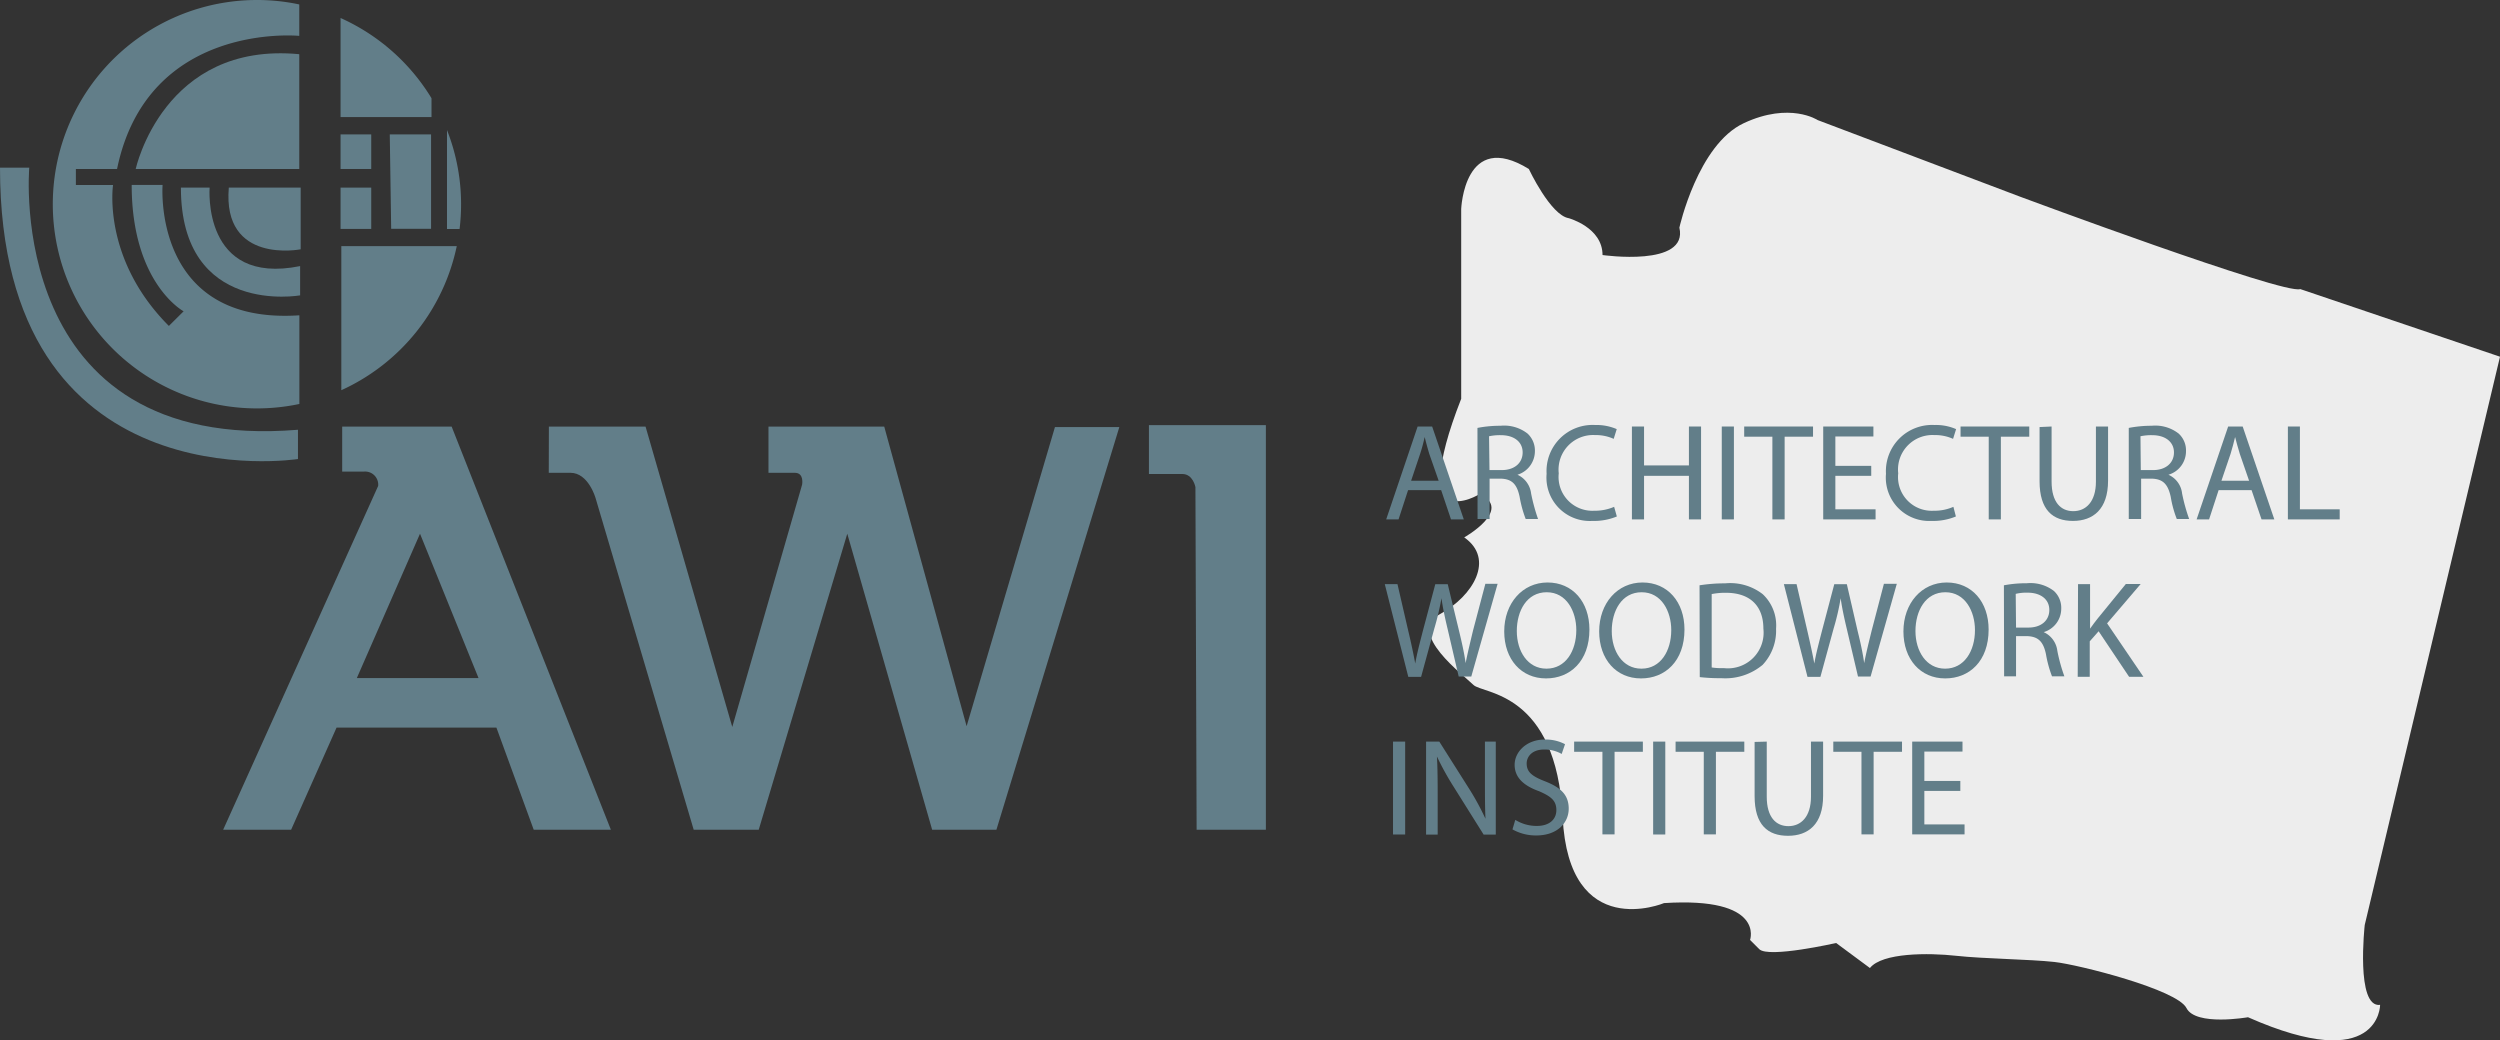 <svg xmlns="http://www.w3.org/2000/svg" viewBox="0 0 230.65 95.98"><rect x="0" y="0" width="230.65" height="95.98" fill="#333333" stroke="none"/><defs><style>.cls-1{fill:#ededed;}.cls-2{fill:#627e89;}</style></defs><title>Asset 1</title><g id="Layer_2" data-name="Layer 2"><g id="Layer_1-2" data-name="Layer 1"><path class="cls-1" d="M154.94,21s1.7-7.66,5.95-9.64,6.81-.28,6.81-.28l18.71,7.08s24.39,9.08,25.81,8.51l18.43,6.24L218.17,85.34s-.85,7.66,1.42,7.37c0,0,0,6.53-12.19,1.14,0,0-4.82.85-5.68-.85s-9.92-4-12.19-4.25-6.52-.29-9.07-.57-6.81-.29-7.94,1.13L169.4,87s-6.24,1.42-7.09.57l-.85-.85s1.42-4-7.94-3.4c0,0-8.79,3.68-9.35-7.94s-7.38-11.34-8.23-12.19-6.23-4.82-3.11-6.52,5.1-5.11,2.26-7.09c0,0,4.54-2.56,1.42-4,0,0-6.8,4.25-1.7-8.79V19.28s.28-7.37,6.24-3.69c0,0,2,4.26,3.68,4.54,0,0,3.12.85,3.12,3.4C147.85,23.53,155.79,24.67,154.94,21Z"/><path class="cls-2" d="M31.49,36A18.85,18.85,0,0,0,42.14,22.71H31.49Z"/><path class="cls-2" d="M39.81,9.06a18.83,18.83,0,0,0-8.39-7.4V10.8h8.39Z"/><path class="cls-2" d="M15,17.06H12.15c0,9.09,4.79,11.66,4.79,11.66l-1.36,1.35c-6.19-6.2-5.15-13-5.15-13H7V15.59H10.8C13.61,1.93,27.61,3.31,27.61,3.31V.41A18.63,18.63,0,0,0,23.71,0a18.84,18.84,0,1,0,3.91,37.27V29.09C14,30,15,17.06,15,17.06"/><path class="cls-2" d="M41.24,12v9.13H42.4A18.68,18.68,0,0,0,41.24,12"/><path class="cls-2" d="M12.52,15.59H27.61V5C15.08,3.81,12.52,15.59,12.52,15.59"/><path class="cls-2" d="M19.39,17.31h-2.7c0,11.9,11,9.94,11,9.94v-2.7c-9.08,1.84-8.35-7.24-8.35-7.24"/><path class="cls-2" d="M27.74,23V17.31H21.11C20.5,24.43,27.74,23,27.74,23"/><rect class="cls-2" x="31.42" y="12.4" width="2.83" height="3.19"/><rect class="cls-2" x="31.42" y="17.31" width="2.83" height="3.81"/><polygon class="cls-2" points="39.77 21.11 39.77 12.4 35.96 12.4 36.09 21.11 39.77 21.11"/><path class="cls-2" d="M2.7,15.47H0C0,46.65,27.49,42.35,27.49,42.35v-2.7C.37,41.86,2.7,15.47,2.7,15.47"/><path class="cls-2" d="M41.67,39.36H31.57l0,4.15h2a1.21,1.21,0,0,1,1.32,1.32L20.59,76.55h6.27l4.19-9.42H45.8l3.44,9.42h7.12Zm-8.75,23.2,5.83-13.32,5.4,13.32Z"/><path class="cls-2" d="M50.64,39.36h8.92l8,27.71L74,44.72s.22-1.1-.67-1.1H70.9V39.36H81.58L89.18,67l8.15-27.6h5.94L91.93,76.55H86L78.17,49.24,70,76.55h-6L54.94,45.93s-.66-2.31-2.31-2.31h-2Z"/><path class="cls-2" d="M106,39.22h10.79V76.55h-6.39l-.11-31.61s-.22-1.21-1.21-1.21H106Z"/><path class="cls-2" d="M129.91,45.22l-.88,2.7h-1.14l2.9-8.57h1.34l2.92,8.57h-1.18l-.91-2.7Zm2.82-.87-.86-2.46c-.17-.56-.3-1.06-.43-1.57h0a15.73,15.73,0,0,1-.42,1.56l-.83,2.47Z"/><path class="cls-2" d="M136.31,39.48a11,11,0,0,1,2.13-.2,3.51,3.51,0,0,1,2.49.72,2.13,2.13,0,0,1,.68,1.62A2.28,2.28,0,0,1,140,43.8v0a2.18,2.18,0,0,1,1.26,1.73,17.14,17.14,0,0,0,.64,2.35h-1.14a10.71,10.71,0,0,1-.56-2.05c-.25-1.18-.72-1.63-1.72-1.67h-1.05v3.72h-1.11Zm1.11,3.89h1.13c1.18,0,1.93-.66,1.93-1.63s-.79-1.59-2-1.59a4.74,4.74,0,0,0-1.1.1Z"/><path class="cls-2" d="M149.17,47.65a5.5,5.5,0,0,1-2.26.41,4,4,0,0,1-4.22-4.35,4.25,4.25,0,0,1,4.47-4.5,4.77,4.77,0,0,1,2,.38l-.28.9a4,4,0,0,0-1.72-.35,3.19,3.19,0,0,0-3.35,3.53,3.12,3.12,0,0,0,3.29,3.45,4.43,4.43,0,0,0,1.82-.36Z"/><polygon class="cls-2" points="151.68 39.35 151.68 42.94 155.82 42.94 155.82 39.35 156.94 39.35 156.94 47.92 155.82 47.92 155.82 43.9 151.68 43.9 151.68 47.92 150.56 47.92 150.56 39.35 151.68 39.35"/><rect class="cls-2" x="158.85" y="39.35" width="1.12" height="8.57"/><polygon class="cls-2" points="163.52 40.29 160.92 40.29 160.92 39.35 167.27 39.35 167.27 40.29 164.65 40.29 164.65 47.92 163.52 47.92 163.52 40.29"/><polygon class="cls-2" points="172.64 43.9 169.33 43.9 169.33 46.99 173.04 46.99 173.04 47.92 168.21 47.92 168.21 39.35 172.84 39.35 172.84 40.27 169.33 40.27 169.33 42.98 172.64 42.98 172.64 43.9"/><path class="cls-2" d="M180.45,47.65a5.47,5.47,0,0,1-2.26.41A4,4,0,0,1,174,43.71a4.26,4.26,0,0,1,4.47-4.5,4.69,4.69,0,0,1,2,.38l-.28.9a4,4,0,0,0-1.72-.35,3.18,3.18,0,0,0-3.34,3.53,3.11,3.11,0,0,0,3.28,3.45,4.31,4.31,0,0,0,1.81-.36Z"/><polygon class="cls-2" points="183.48 40.29 180.88 40.29 180.88 39.35 187.22 39.35 187.22 40.29 184.6 40.29 184.6 47.92 183.48 47.92 183.48 40.29"/><path class="cls-2" d="M189.28,39.35v5.08c0,1.91.85,2.73,2,2.73s2.09-.85,2.09-2.73V39.35h1.12v5c0,2.64-1.39,3.71-3.24,3.71s-3.08-1-3.08-3.66v-5Z"/><path class="cls-2" d="M196.4,39.48a11.07,11.07,0,0,1,2.12-.2A3.5,3.5,0,0,1,201,40a2.1,2.1,0,0,1,.68,1.62,2.26,2.26,0,0,1-1.62,2.18v0a2.14,2.14,0,0,1,1.26,1.73,16.66,16.66,0,0,0,.65,2.35h-1.14a10,10,0,0,1-.56-2.05c-.26-1.18-.73-1.63-1.73-1.67h-1v3.72H196.4Zm1.11,3.89h1.13c1.18,0,1.93-.66,1.93-1.63s-.8-1.59-2-1.59a4.7,4.7,0,0,0-1.09.1Z"/><path class="cls-2" d="M204.69,45.22l-.88,2.7h-1.15l2.91-8.57h1.34l2.92,8.57h-1.18l-.92-2.7Zm2.81-.87-.85-2.46c-.18-.56-.3-1.06-.44-1.57h0c-.11.51-.26,1-.42,1.56l-.84,2.47Z"/><polygon class="cls-2" points="211.08 39.35 212.19 39.35 212.19 46.99 215.86 46.99 215.86 47.92 211.08 47.92 211.08 39.35"/><path class="cls-2" d="M129.93,62.45l-2.17-8.56h1.17l1,4.33c.26,1.08.48,2.13.64,3h0c.14-.85.41-1.87.7-3l1.15-4.32h1.15l1.05,4.34c.24,1,.47,2,.6,2.94h0c.18-.94.42-1.9.68-3l1.14-4.32h1.13l-2.43,8.56h-1.16L133.55,58c-.26-1.1-.44-1.94-.56-2.81h0a24.88,24.88,0,0,1-.66,2.8l-1.22,4.46Z"/><path class="cls-2" d="M142.63,62.59c-2.27,0-3.85-1.75-3.85-4.34s1.68-4.51,4-4.51,3.86,1.8,3.86,4.34c0,2.93-1.79,4.51-4,4.51Zm.05-.9c1.76,0,2.75-1.62,2.75-3.56,0-1.71-.89-3.49-2.73-3.49s-2.76,1.72-2.76,3.58,1,3.47,2.73,3.47Z"/><path class="cls-2" d="M151.39,62.59c-2.27,0-3.85-1.75-3.85-4.34s1.68-4.51,4-4.51,3.87,1.8,3.87,4.34c0,2.93-1.8,4.51-4,4.51Zm.06-.9c1.75,0,2.74-1.62,2.74-3.56,0-1.71-.89-3.49-2.73-3.49s-2.76,1.72-2.76,3.58,1,3.47,2.73,3.47Z"/><path class="cls-2" d="M156.8,54a15.11,15.11,0,0,1,2.36-.18,4.88,4.88,0,0,1,3.47,1A3.94,3.94,0,0,1,163.86,58a4.6,4.6,0,0,1-1.24,3.34,5.37,5.37,0,0,1-3.8,1.23,16.67,16.67,0,0,1-2-.1Zm1.12,7.58a6.07,6.07,0,0,0,1.12.06A3.29,3.29,0,0,0,162.69,58c0-2-1.13-3.31-3.47-3.31a6.42,6.42,0,0,0-1.3.12Z"/><path class="cls-2" d="M166.76,62.45l-2.18-8.56h1.17l1,4.33c.25,1.08.48,2.13.64,3h0c.14-.85.41-1.87.7-3l1.14-4.32h1.16l1,4.34c.25,1,.47,2,.6,2.94h0c.18-.94.42-1.9.69-3l1.13-4.32H175l-2.42,8.56h-1.16L170.38,58c-.26-1.1-.44-1.94-.56-2.81h0a22.66,22.66,0,0,1-.65,2.8l-1.22,4.46Z"/><path class="cls-2" d="M179.46,62.59c-2.27,0-3.85-1.75-3.85-4.34s1.68-4.51,4-4.51,3.86,1.8,3.86,4.34c0,2.93-1.79,4.51-4,4.51Zm0-.9c1.76,0,2.75-1.62,2.75-3.56,0-1.71-.89-3.49-2.73-3.49s-2.76,1.72-2.76,3.58,1,3.47,2.73,3.47Z"/><path class="cls-2" d="M184.88,54a11,11,0,0,1,2.12-.19,3.55,3.55,0,0,1,2.49.71,2.11,2.11,0,0,1,.68,1.63,2.26,2.26,0,0,1-1.62,2.17v0a2.17,2.17,0,0,1,1.26,1.73,15.85,15.85,0,0,0,.65,2.35h-1.14a10.48,10.48,0,0,1-.56-2.05c-.25-1.18-.73-1.62-1.73-1.66H186v3.71h-1.1ZM186,57.9h1.14c1.18,0,1.93-.65,1.93-1.63s-.8-1.59-2-1.59a4.15,4.15,0,0,0-1.1.11Z"/><path class="cls-2" d="M191.72,53.89h1.11V58h0c.23-.33.46-.63.68-.91l2.62-3.21h1.37l-3.1,3.63,3.35,4.93h-1.32l-2.81-4.2-.82.93v3.27h-1.11Z"/><rect class="cls-2" x="128.52" y="68.42" width="1.12" height="8.57"/><path class="cls-2" d="M131.57,77V68.42h1.22l2.74,4.33a23.91,23.91,0,0,1,1.52,2.79l0,0C137,74.38,137,73.34,137,72V68.42h1V77h-1.12l-2.72-4.34a25.83,25.83,0,0,1-1.59-2.87l0,0c.06,1.08.07,2.11.07,3.53V77Z"/><path class="cls-2" d="M139.8,75.64a3.72,3.72,0,0,0,2,.56c1.13,0,1.79-.59,1.79-1.46S143.1,73.48,142,73c-1.4-.5-2.26-1.25-2.26-2.44s1.1-2.33,2.77-2.33a3.82,3.82,0,0,1,1.88.43l-.31.9a3.19,3.19,0,0,0-1.61-.41c-1.17,0-1.62.7-1.62,1.29,0,.8.52,1.19,1.71,1.65,1.45.57,2.17,1.26,2.17,2.52s-1,2.47-3,2.47a4.41,4.41,0,0,1-2.19-.56Z"/><polygon class="cls-2" points="147.84 69.36 145.23 69.36 145.23 68.42 151.57 68.42 151.57 69.36 148.96 69.36 148.96 76.98 147.84 76.98 147.84 69.36"/><rect class="cls-2" x="152.52" y="68.42" width="1.12" height="8.57"/><polygon class="cls-2" points="157.19 69.36 154.59 69.36 154.59 68.42 160.93 68.42 160.93 69.36 158.31 69.36 158.31 76.98 157.19 76.98 157.19 69.36"/><path class="cls-2" d="M163,68.42V73.5c0,1.91.86,2.72,2,2.72s2.08-.84,2.08-2.72V68.42h1.12v5c0,2.63-1.38,3.69-3.24,3.69s-3.08-1-3.08-3.66v-5Z"/><polygon class="cls-2" points="171.74 69.36 169.14 69.36 169.14 68.42 175.48 68.42 175.48 69.36 172.86 69.36 172.86 76.98 171.74 76.98 171.74 69.36"/><polygon class="cls-2" points="180.86 72.97 177.54 72.97 177.54 76.06 181.25 76.06 181.25 76.98 176.42 76.98 176.42 68.42 181.06 68.42 181.06 69.34 177.54 69.34 177.54 72.05 180.86 72.05 180.86 72.97"/></g></g></svg>